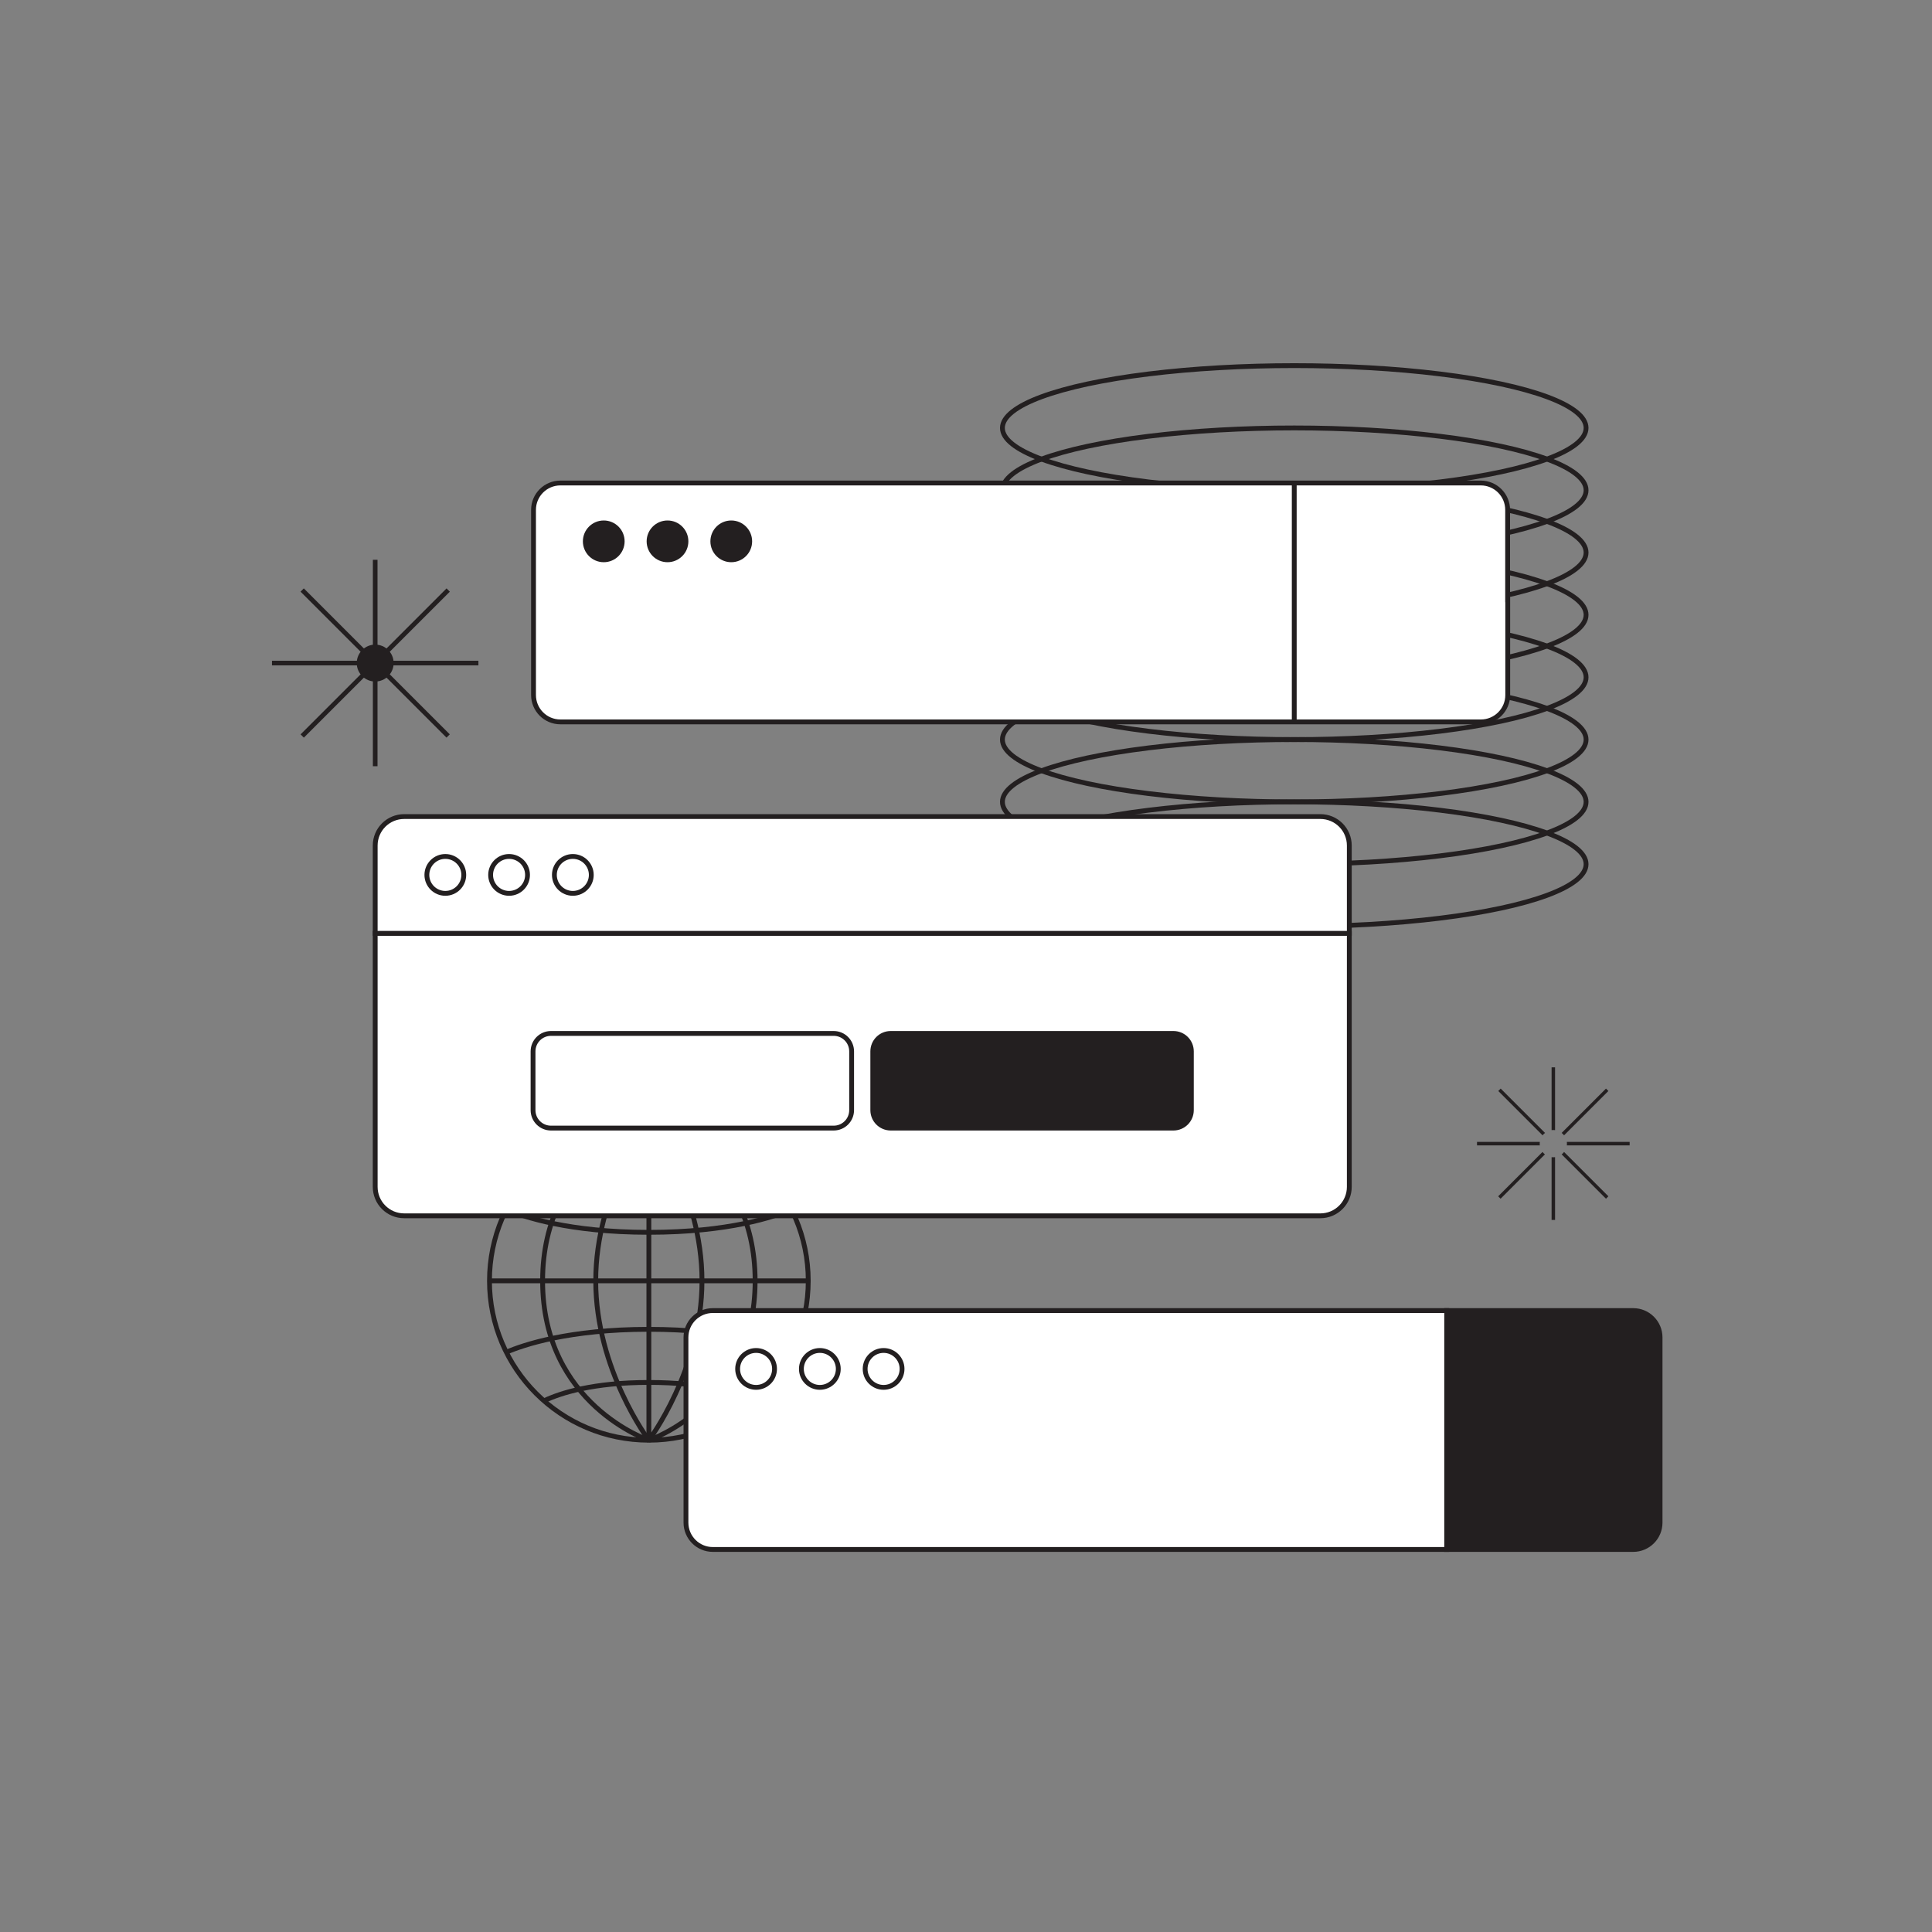 <svg xmlns="http://www.w3.org/2000/svg" xml:space="preserve" id="illustrations" x="0" y="0" version="1.1" viewBox="0 0 2000 2000"><rect x="0" y="0" width="2000" height="2000" fill="#808080" stroke="none"/><style>.st0,.st1{fill:#fff;stroke:#231f20;stroke-width:5;stroke-miterlimit:10}.st1{fill:none}.st2,.st5{fill:#231f20}.st5{stroke:#231f20;stroke-width:5;stroke-miterlimit:10}</style><path d="M506.7 1325.9h330m-165-165.1v330.1m0 0s55-72.9 55-165-55-165-55-165" class="st1"/><circle cx="671.7" cy="1325.9" r="165" class="st1"/><path d="M671.7 1490.9s110-36.8 110-165-110-165-110-165m0 330s-55-72.9-55-165 55-165 55-165" class="st1"/><path d="M671.7 1490.9s-110-36.8-110-165 110-165 110-165" class="st1"/><path d="M524.1 1399.8c17.6-7.6 64.8-23.7 147.6-23.7s130 16.1 147.6 23.7m-256.2 50.3c17.1-8.1 51-19 108.6-19 57.2 0 90.9 10.7 108.2 18.8M524.1 1252c17.6 7.6 64.8 23.7 147.6 23.7s130-16.1 147.6-23.7m-256.2-50.4c17.1 8.1 51 19 108.6 19 57.2 0 90.9-10.7 108.2-18.8" class="st1"/><path d="M386 579.5h4.8v213.7H386z" class="st2"/><path d="M495.249 683.999v4.8h-213.7v-4.8z" class="st2"/><path d="m311.116 612.482 3.394-3.394 151.11 151.106-3.394 3.394z" class="st2"/><path d="m462.27 609.117 3.395 3.394-151.112 151.106-3.394-3.394z" class="st2"/><circle cx="388.4" cy="686.4" r="19.1" class="st2"/><ellipse cx="1339.8" cy="572" class="st1" rx="302.1" ry="64.5"/><ellipse cx="1339.8" cy="636.5" class="st1" rx="302.1" ry="64.5"/><ellipse cx="1339.8" cy="443" class="st1" rx="302.1" ry="64.5"/><ellipse cx="1339.8" cy="507.5" class="st1" rx="302.1" ry="64.5"/><ellipse cx="1339.8" cy="701.1" class="st1" rx="302.1" ry="64.5"/><ellipse cx="1339.8" cy="765.6" class="st1" rx="302.1" ry="64.5"/><ellipse cx="1339.8" cy="830.1" class="st1" rx="302.1" ry="64.5"/><ellipse cx="1339.8" cy="894.6" class="st1" rx="302.1" ry="64.5"/><path d="M388.4 966.1h1008.4v262.5c0 16.6-13.4 30-30 30H418.4c-16.6 0-30-13.4-30-30V966.1z" class="st0"/><path d="M570.4 1069.8H863c10.3 0 18.6 8.3 18.6 18.6v60.8c0 10.3-8.3 18.6-18.6 18.6H570.4c-10.3 0-18.6-8.3-18.6-18.6v-60.8c0-10.3 8.3-18.6 18.6-18.6z" class="st0"/><path d="M922.1 1069.8h292.6c10.3 0 18.6 8.3 18.6 18.6v60.8c0 10.3-8.3 18.6-18.6 18.6H922.1c-10.3 0-18.6-8.3-18.6-18.6v-60.8c0-10.3 8.3-18.6 18.6-18.6z" class="st5"/><path d="M418.4 845.3h948.4c16.6 0 30 13.4 30 30v90.9H388.4v-90.9c0-16.6 13.4-30 30-30z" class="st0"/><circle cx="461" cy="905.7" r="19.1" class="st1"/><circle cx="527" cy="905.7" r="19.1" class="st1"/><circle cx="593" cy="905.7" r="19.1" class="st1"/><path d="M1560.7 620.9v-93.1c0-15.3-12.4-27.8-27.8-27.8H580.1c-15.3 0-27.8 12.4-27.8 27.8v191.7c0 15.3 12.4 27.8 27.8 27.8H1533c15.3 0 27.8-12.4 27.8-27.8v-98.6z" class="st0"/><path d="M1339.8 500v247.3" class="st1"/><circle cx="625" cy="560.4" r="19.1" class="st5"/><circle cx="691" cy="560.4" r="19.1" class="st5"/><circle cx="757" cy="560.4" r="19.1" class="st5"/><path d="M1497.5 1604h193.2c15.3 0 27.8-12.4 27.8-27.8v-191.7c0-15.3-12.4-27.8-27.8-27.8h-193.2V1604z" class="st5"/><path d="M1497.5 1356.7H737.9c-15.3 0-27.8 12.4-27.8 27.8v191.7c0 15.3 12.4 27.8 27.8 27.8h759.7v-247.3z" class="st0"/><circle cx="782.7" cy="1417.1" r="19.1" class="st1"/><circle cx="848.7" cy="1417.1" r="19.1" class="st1"/><circle cx="914.7" cy="1417.1" r="19.1" class="st1"/><path d="M1606.2 1197.9v65h3.6v-65c-.6.1-1.2.1-1.8.1-.6 0-1.2 0-1.8-.1zm3.6-28v-65h-3.6v65c.6-.1 1.2-.1 1.8-.1.6 0 1.2.1 1.8.1zm12.2 15.8h65v-3.6h-65c.1.6.1 1.2.1 1.8 0 .6-.1 1.2-.1 1.8zm-28-3.6h-65v3.6h65c-.1-.6-.1-1.2-.1-1.8 0-.6 0-1.2.1-1.8zm5.4-9.3-45.9-45.9-2.5 2.5 45.9 45.9c.7-1 1.5-1.8 2.5-2.5zm17.2 22.2 45.9 45.9 2.5-2.5-45.9-45.9c-.7 1-1.5 1.8-2.5 2.5zm2.5-19.7 45.9-45.9-2.5-2.5-45.9 45.9c1 .7 1.8 1.5 2.5 2.5zm-22.3 17.2-45.9 45.9 2.5 2.5 45.9-45.9c-.9-.7-1.7-1.5-2.5-2.5z" class="st2"/></svg>
